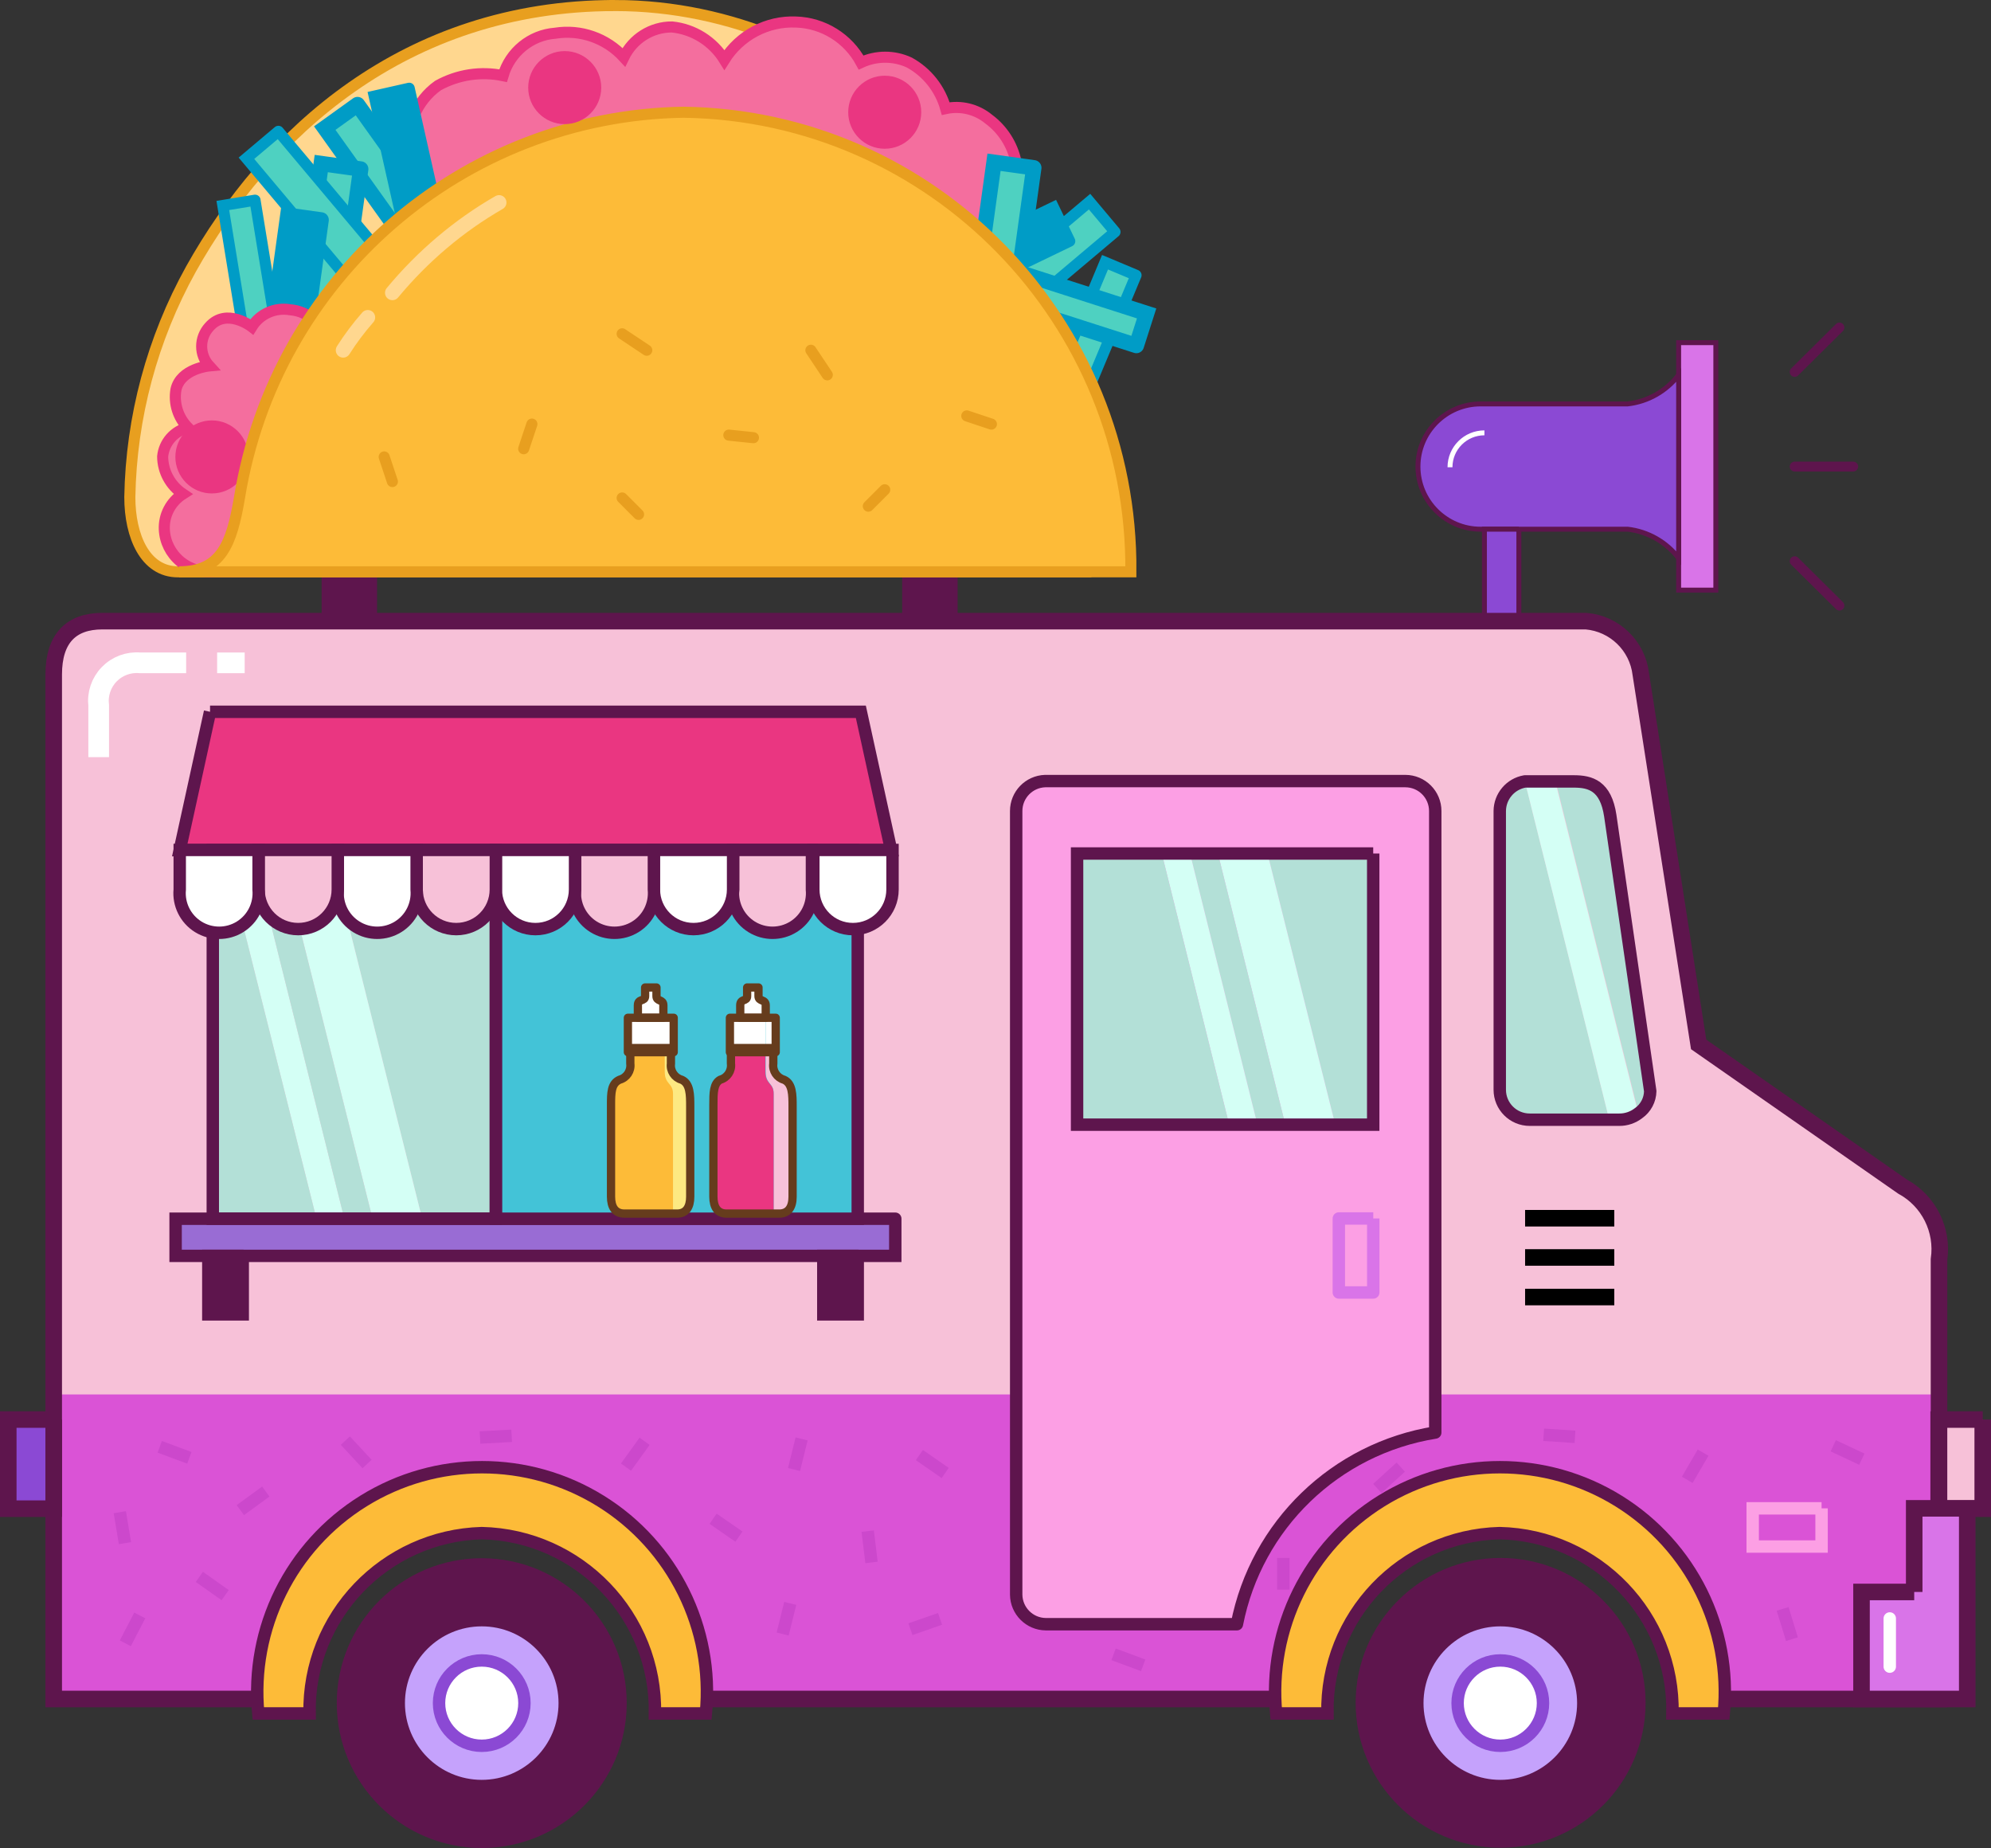 <svg version="1.1" xmlns="http://www.w3.org/2000/svg" xmlns:xlink="http://www.w3.org/1999/xlink" width="242.644" height="225.174" viewBox="0,0,242.644,225.174"><rect x="0" y="0" width="242.644" height="225.174" fill="#333333" stroke="none"/><g transform="translate(-119.178,-79.325)"><g data-paper-data="{&quot;isPaintingLayer&quot;:true}" fill="none" fill-rule="nonzero" stroke="none" stroke-width="none" stroke-linecap="none" stroke-linejoin="none" stroke-miterlimit="10" stroke-dasharray="" stroke-dashoffset="0" font-family="none" font-weight="none" font-size="none" text-anchor="none" style="mix-blend-mode: normal"><g data-paper-data="{&quot;index&quot;:null}" id="Group" stroke-linejoin="miter"><path d="M328.286,151.228h-4.532v-30.15h4.532z" id="Rectangle" fill="#d974e8" stroke="#5e154d" stroke-width="0.6" stroke-linecap="butt"/><g id="Path"><path d="M299.624,128.542h17.919c2.463,-0.284 4.704,-1.556 6.211,-3.522v22.308c-1.507,-1.966 -3.748,-3.237 -6.211,-3.522h-17.919c-4.218,0 -7.638,-3.417 -7.638,-7.632c0,-4.215 3.42,-7.632 7.638,-7.632z" id="ID0.719782015774399" fill="#8b49d4" stroke="#5e154d" stroke-width="0.6" stroke-linecap="butt"/><path d="M304.282,143.806v11.196h-4.196v-11.196h4.196" id="ID0.3691422138363123" fill="#8b49d4" stroke="#5e154d" stroke-width="0.6" stroke-linecap="butt"/><path d="M295.889,136.258c0,-2.316 1.879,-4.193 4.197,-4.193" id="ID0.9415755225345492" fill="none" stroke="#ffffff" stroke-width="0.6" stroke-linecap="butt"/><path d="M345.03,136.174h-7.134" id="ID0.7974647390656173" fill="none" stroke="#5e154d" stroke-width="1.2" stroke-linecap="round"/><path d="M343.352,153.115l-5.456,-5.41" id="ID0.8581482088193297" fill="none" stroke="#5e154d" stroke-width="1.2" stroke-linecap="round"/><path d="M343.352,119.233l-5.456,5.41" id="ID0.3566857478581369" fill="none" stroke="#5e154d" stroke-width="1.2" stroke-linecap="round"/></g></g><g data-paper-data="{&quot;index&quot;:null}" id="Group" stroke="none" stroke-width="1" stroke-linecap="butt" stroke-linejoin="miter"><path d="M125.771,161.509c0,-4.403 2.14,-6.499 5.917,-6.499h180.828c3.477,0.295 6.266,2.994 6.672,6.457l7.05,45.119l24.844,17.319c3.202,1.737 4.978,5.287 4.448,8.889v17.57h-229.759z" id="Path" fill="#f7c1d8"/><path d="M355.53,249.232v37.11h-28.117c0.069,-6.831 -2.622,-13.4 -7.464,-18.222c-4.842,-4.822 -11.425,-7.49 -18.26,-7.399c-6.737,-0.052 -13.201,2.66 -17.881,7.503c-4.68,4.843 -7.166,11.392 -6.879,18.118h-73.565c-0.561,-13.987 -12.072,-25.037 -26.081,-25.037c-14.009,0 -25.52,11.05 -26.081,25.037h-25.431v-37.11z" id="Path" fill="#da53d6"/></g><path d="M235.128,142.932v12.118h-5.245v-12.118h5.245" data-paper-data="{&quot;index&quot;:null}" id="Path" fill="#5e154d" stroke="#5e154d" stroke-width="1.512" stroke-linecap="round" stroke-linejoin="round"/><path d="M164.375,142.806v12.118h-5.245v-12.118h5.245" data-paper-data="{&quot;index&quot;:null}" id="Path" fill="#5e154d" stroke="#5e154d" stroke-width="1.512" stroke-linecap="round" stroke-linejoin="round"/><g data-paper-data="{&quot;index&quot;:null}" id="Taco" stroke-linejoin="miter"><path d="M194.125,80c28.645,0 50.428,24.152 55.574,42.266c2.187,8.734 2.822,17.782 1.875,26.734h-110.709c-3.99,0 -5.865,-4.33 -5.865,-9.097c0.167,-9.736 2.729,-19.284 7.46,-27.806c9.136,-16.327 25.932,-32.097 51.665,-32.097z" id="Path" fill="#ffd78f" stroke="#e89f1f" stroke-width="1.35" stroke-linecap="butt"/><path d="M150.258,103.719l2.781,17.03l-3.925,0.644l-2.78,-17.032l3.925,-0.643" id="Rectangle" fill="#4ed1c1" stroke="#009cc6" stroke-width="1.35" stroke-linecap="round"/><path d="M176.012,95.732l-4.029,16.779l-3.866,-0.932l4.029,-16.778l3.866,0.931" id="Rectangle" fill="#ffffff" stroke="#000000" stroke-width="1.8" stroke-linecap="round"/><path d="M162.75,92.068l9.989,13.979l-3.995,2.867l-9.989,-13.979l3.995,-2.867" id="Rectangle" fill="#4ed1c1" stroke="#009cc6" stroke-width="1.875" stroke-linecap="round"/><path d="M163.137,99.92l-2.963,21.397l-4.807,-0.668l2.963,-21.397l4.807,0.668" id="Rectangle" fill="#4ed1c1" stroke="#009cc6" stroke-width="1.875" stroke-linecap="round"/><path d="M153.106,95.326l14.521,17.29l-3.896,3.285l-14.52,-17.291l3.895,-3.284" id="Rectangle" fill="#4ed1c1" stroke="#009cc6" stroke-width="1.35" stroke-linecap="round"/><path d="M158.313,106.124l-2.368,17.094l-4.058,-0.564l2.368,-17.094l4.058,0.564" id="Rectangle" fill="#009cc6" stroke="#009cc6" stroke-width="1.875" stroke-linecap="round"/><path d="M257.628,112.862l-6.654,15.918l-3.779,-1.586l6.654,-15.918l3.779,1.586" id="Rectangle" fill="#4ed1c1" stroke="#009cc6" stroke-width="1.35" stroke-linecap="round"/><path d="M255.062,107.585l-13.178,11.111l-3.098,-3.69l13.177,-11.111l3.1,3.69" id="Rectangle" fill="#4ed1c1" stroke="#009cc6" stroke-width="1.35" stroke-linecap="round"/><path d="M249.55,108.709l-15.519,7.484l-1.984,-4.13l15.519,-7.484l1.984,4.13" id="Rectangle" fill="#009cc6" stroke="#009cc6" stroke-width="1.35" stroke-linecap="round"/><path d="M257.667,121.426l-16.4,-5.27l1.252,-3.909l16.399,5.269l-1.251,3.91" id="Rectangle" fill="#4ed1c1" stroke="#009cc6" stroke-width="1.875" stroke-linecap="round"/><path d="M150.034,148.956h-4.665c-1.519,0.192 -3.051,-0.253 -4.222,-1.226c-1.172,-0.973 -1.877,-2.386 -1.944,-3.895c-0.077,-1.737 0.788,-3.383 2.272,-4.321c-1.536,-1.027 -2.461,-2.732 -2.475,-4.561c0.159,-1.703 1.398,-3.118 3.083,-3.521c-1.21,-1.229 -1.753,-2.953 -1.46,-4.642c0.568,-2.56 4.057,-2.88 4.057,-2.88c-1.234,-1.354 -1.234,-3.408 0,-4.762c2.109,-2.4 5.192,0 5.192,0c0.973,-1.574 2.825,-2.399 4.666,-2.08c2.234,0.182 4.065,1.824 4.462,4.001z" id="Path" fill="#f46e9e" stroke="#ea3681" stroke-width="1.35" stroke-linecap="round"/><path d="M240.303,111l-68.818,-5.253c-1.124,-2.463 -1.924,-5.065 -2.379,-7.739c-0.507,-3.194 0.833,-6.4 3.45,-8.26c2.42,-1.34 5.232,-1.767 7.933,-1.203c0.848,-2.889 3.374,-4.948 6.347,-5.173c3.098,-0.497 6.237,0.601 8.369,2.928c1.095,-2.266 3.375,-3.7 5.87,-3.69c2.628,0.265 4.986,1.746 6.386,4.01c1.884,-3.004 5.211,-4.762 8.726,-4.611c3.323,0.103 6.343,1.981 7.933,4.932c1.864,-0.861 4.006,-0.861 5.87,0c2.171,1.187 3.774,3.212 4.443,5.614c1.847,-0.397 3.773,0.075 5.235,1.283c1.71,1.262 2.896,3.119 3.332,5.213z" id="Path" fill="#f46e9e" stroke="#ea3681" stroke-width="1.35" stroke-linecap="round"/><path d="M245.166,99.769l-2.367,17.094l-4.846,-0.673l2.367,-17.094l4.846,0.673" id="Rectangle" fill="#4ed1c1" stroke="#009cc6" stroke-width="1.875" stroke-linecap="round"/><path d="M169.048,90.077l3.967,17.653l-4.268,0.963l-3.967,-17.653l4.268,-0.963" id="Rectangle" fill="#009cc6" stroke="#009cc6" stroke-width="1.35" stroke-linecap="round"/><path d="M147.828,132.172c0.724,0.724 1.172,1.724 1.172,2.828c0,1.104 -0.448,2.104 -1.172,2.828c-0.724,0.724 -1.724,1.172 -2.828,1.172c-1.104,0 -2.104,-0.448 -2.828,-1.172c-0.724,-0.724 -1.172,-1.724 -1.172,-2.828c0,-1.104 0.448,-2.104 1.172,-2.828c0.724,-0.724 1.724,-1.172 2.828,-1.172c1.104,0 2.104,0.448 2.828,1.172z" id="Oval" fill="#ea3681" stroke="#ea3681" stroke-width="0.9" stroke-linecap="round"/><path d="M202.462,93c30.413,0.417 54.78,25.438 54.536,56h-115.998c5.135,0 6.409,-3.4 7.364,-9.04c4.35,-26.744 27.133,-46.521 54.098,-46.96z" id="Path" fill="#fdbb38" stroke="#e89f1f" stroke-width="1.35" stroke-linecap="butt"/><path d="M229.828,90.172c0.724,0.724 1.172,1.724 1.172,2.828c0,1.104 -0.448,2.104 -1.172,2.828c-0.724,0.724 -1.724,1.172 -2.828,1.172c-1.104,0 -2.104,-0.448 -2.828,-1.172c-0.724,-0.724 -1.172,-1.724 -1.172,-2.828c0,-1.104 0.448,-2.104 1.172,-2.828c0.724,-0.724 1.724,-1.172 2.828,-1.172c1.104,0 2.104,0.448 2.828,1.172z" id="Oval" fill="#ea3681" stroke="#ea3681" stroke-width="0.9" stroke-linecap="round"/><path d="M190.828,87.172c0.724,0.724 1.172,1.724 1.172,2.828c0,1.104 -0.448,2.104 -1.172,2.828c-0.724,0.724 -1.724,1.172 -2.828,1.172c-1.104,0 -2.104,-0.448 -2.828,-1.172c-0.724,-0.724 -1.172,-1.724 -1.172,-2.828c0,-1.104 0.448,-2.104 1.172,-2.828c0.724,-0.724 1.724,-1.172 2.828,-1.172c1.104,0 2.104,0.448 2.828,1.172z" id="Oval" fill="#ea3681" stroke="#ea3681" stroke-width="0.9" stroke-linecap="round"/><path d="M225,141l2,-2" id="Path" fill="none" stroke="#e89f1f" stroke-width="1.35" stroke-linecap="round"/><path d="M211,132.657l-3,-0.314" id="Path" fill="none" stroke="#e89f1f" stroke-width="1.35" stroke-linecap="round"/><path d="M167,138l-1,-3" id="Path" fill="none" stroke="#e89f1f" stroke-width="1.35" stroke-linecap="round"/><path d="M218,122l2,3" id="Path" fill="none" stroke="#e89f1f" stroke-width="1.35" stroke-linecap="round"/><path d="M237,130l3,1" id="Path" fill="none" stroke="#e89f1f" stroke-width="1.35" stroke-linecap="round"/><path d="M197,142l-2,-2" id="Path" fill="none" stroke="#e89f1f" stroke-width="1.35" stroke-linecap="round"/><path d="M195,120l3,2" id="Path" fill="none" stroke="#e89f1f" stroke-width="1.35" stroke-linecap="round"/><path d="M183,134l1,-3" id="Path" fill="none" stroke="#e89f1f" stroke-width="1.35" stroke-linecap="round"/><path d="M161,122c0.887,-1.397 1.889,-2.734 3,-4" id="Path" fill="none" stroke="#ffd78f" stroke-width="1.8" stroke-linecap="round"/><path d="M167,115c3.697,-4.457 8.097,-8.181 13,-11" id="Path" fill="none" stroke="#ffd78f" stroke-width="1.8" stroke-linecap="round"/></g><g data-paper-data="{&quot;index&quot;:null}" id="Group" stroke-linecap="butt"><path d="M310.976,174.497c2.015,0 3.903,0.503 4.449,4.193l4.867,33.546c-0.019,1.071 -0.549,2.068 -1.426,2.684l-10.156,-40.632z" id="Path" fill="#b3e0d7" stroke="none" stroke-width="1" stroke-linejoin="miter"/><path d="M305.017,174.539l10.324,41.387h-9.736c-2.017,0 -3.651,-1.633 -3.651,-3.648v-34.133c0.014,-1.784 1.304,-3.302 3.063,-3.606z" id="Path" fill="#b3e0d7" stroke="none" stroke-width="1" stroke-linejoin="miter"/><path d="M305.605,174.497h3.105l10.156,40.633c-0.672,0.522 -1.5,0.803 -2.35,0.796h-1.175l-10.324,-41.387z" id="Path" fill="#d4fff5" stroke="none" stroke-width="1" stroke-linejoin="miter"/><path d="M305.017,174.539h5.959c2.015,0 3.903,0.503 4.449,4.193l4.867,33.546c-0.019,1.071 -0.549,2.068 -1.426,2.684c-0.672,0.522 -1.5,0.803 -2.35,0.797h-10.911c-2.017,0 -3.651,-1.634 -3.651,-3.648v-33.966c0.014,-1.784 1.304,-3.302 3.063,-3.606z" id="Path" fill="none" stroke="#5e154d" stroke-width="1.512" stroke-linejoin="round"/></g><g data-paper-data="{&quot;index&quot;:null}" id="Group" stroke-linejoin="miter"><path d="M179.607,182.912v44.91h-8.981l-11.247,-44.91h20.228" id="Path" fill="#b3e0d7" stroke="none" stroke-width="1" stroke-linecap="butt"/><path d="M159.379,182.912l11.247,44.91h-6.043l-11.247,-44.91h6.043" id="Path" fill="#d4fff5" stroke="none" stroke-width="1" stroke-linecap="butt"/><path d="M149.937,182.912l11.205,44.91h-3.399l-11.247,-44.91h3.441" id="Path" fill="#d4fff5" stroke="none" stroke-width="1" stroke-linecap="butt"/><path d="M153.336,182.912l11.247,44.91h-3.441l-11.205,-44.91h3.399" id="Path" fill="#b3e0d7" stroke="none" stroke-width="1" stroke-linecap="butt"/><path d="M145.111,182.912h1.385l11.247,44.91h-12.632v-44.91" id="Path" fill="#b3e0d7" stroke="none" stroke-width="1" stroke-linecap="butt"/><g id="Path" stroke="#5e154d" stroke-width="1.512"><path d="M228.286,227.822v4.528h-87.707v-4.528h87.707" id="ID0.42276911018416286" fill="#996cd4" stroke-linecap="round"/><path d="M144.776,166.055h39.573h0.126h39.615l3.693,16.857h-43.308h-0.126h-43.266l3.693,-16.857" id="ID0.10764920059591532" fill="#ea3681" stroke-linecap="butt"/><path d="M223.712,182.912v44.91h-44.105v-44.91h44.105" id="ID0.4188902652822435" fill="#43c3d7" stroke-linecap="round"/><path d="M223.712,232.35v7.129h-4.197v-7.129h4.197" id="ID0.27370519330725074" fill="#5e154d" stroke-linecap="round"/><path d="M148.762,232.35v7.129h-4.196v-7.129h4.196" id="ID0.768521741963923" fill="#5e154d" stroke-linecap="round"/><path d="M179.607,182.912v44.91h-34.496v-44.91h34.496" id="ID0.8529659123159945" fill="none" stroke-linecap="round"/></g></g><g data-paper-data="{&quot;index&quot;:null}" id="Group" stroke-linecap="butt"><path d="M246.546,174.497h43.895c2.017,0 3.651,1.634 3.651,3.648v75.73c-12.161,1.952 -21.811,11.277 -24.172,23.356h-23.29c-1.984,-0.022 -3.587,-1.624 -3.609,-3.606v-95.48c-0.001,-1.966 1.558,-3.58 3.525,-3.648z" id="Path" fill="#fc9fe4" stroke="#5e154d" stroke-width="1.512" stroke-linejoin="round"/><path d="M286.539,183.345v33.085h-4.617l-8.267,-33.085h12.884" id="Path" fill="#b3e0d7" stroke="none" stroke-width="1" stroke-linejoin="miter"/><path d="M273.655,183.345l8.267,33.085h-6.085l-8.225,-33.085h6.043" id="Path" fill="#d4fff5" stroke="none" stroke-width="1" stroke-linejoin="miter"/><path d="M267.612,183.345l8.225,33.085h-3.399l-8.225,-33.085h3.399" id="Path" fill="#b3e0d7" stroke="none" stroke-width="1" stroke-linejoin="miter"/><path d="M264.213,183.345l8.225,33.085h-3.441l-8.225,-33.085h3.441" id="Path" fill="#d4fff5" stroke="none" stroke-width="1" stroke-linejoin="miter"/><path d="M250.449,183.345h10.323l8.225,33.085h-18.548v-33.085" id="Path" fill="#b3e0d7" stroke="none" stroke-width="1" stroke-linejoin="miter"/><path d="M286.539,227.793v9.016h-4.197v-9.016h4.197" id="Path" fill="none" stroke="#d974e8" stroke-width="1.512" stroke-linejoin="round"/></g><g data-paper-data="{&quot;index&quot;:null}" id="Group" stroke-linejoin="miter"><g id="Path" stroke-linecap="butt"><path d="M360.814,252.293v10.86h-5.371v-10.86h5.371" id="ID0.9831489627249539" fill="#f7c1d8" stroke="#5e154d" stroke-width="2.016"/><path d="M341.174,263.111v4.655h-8.393v-4.655h8.393" id="ID0.4489393848925829" fill="none" stroke="#fc9fe4" stroke-width="1.512"/><path d="M125.725,252.293v10.86h-5.539v-10.86h5.539" id="ID0.971949434839189" fill="#8b49d4" stroke="#5e154d" stroke-width="2.016"/><path d="M315.911,227.762h-10.869" id="ID0.873818903695792" fill="none" stroke="#000000" stroke-width="2.016"/><path d="M315.911,232.543h-10.869" id="ID0.6532654212787747" fill="none" stroke="#000000" stroke-width="2.016"/><path d="M315.911,237.365h-10.869" id="ID0.981722607742995" fill="none" stroke="#000000" stroke-width="2.016"/><path d="M131.642,155.01h180.828c3.477,0.295 6.266,2.994 6.673,6.457l7.05,45.119l24.843,17.319c3.202,1.737 4.978,5.287 4.449,8.889v53.548h-28.117c-0.011,-6.88 -2.776,-13.469 -7.68,-18.298c-4.904,-4.829 -11.538,-7.496 -18.422,-7.407c-13.574,0.972 -24.176,12.11 -24.466,25.705h-73.481c-0.069,-14.356 -11.736,-25.956 -26.102,-25.956c-14.353,0 -25.18,13.502 -25.557,25.956h-25.935v-124.833c0,-4.403 2.14,-6.499 5.917,-6.499z" id="ID0.4050336927175522" fill="none" stroke="#5e154d" stroke-width="2.016"/></g><path d="M352.463,273.301v-10.19h6.463v23.231h-12.884v-13.041h6.421" id="Path" fill="#d974e8" stroke="#5e154d" stroke-width="2.016" stroke-linecap="butt"/><path d="M301.937,266.13c-11.848,0.321 -21.217,10.133 -20.983,21.973h-6.252c-0.998,-10.363 3.972,-20.395 12.824,-25.885c8.852,-5.491 20.054,-5.491 28.906,0c8.852,5.49 13.822,15.522 12.824,25.885h-6.252c0.234,-11.872 -9.186,-21.698 -21.067,-21.973z" id="Path" fill="#fdbb38" stroke="#5e154d" stroke-width="1.512" stroke-linecap="butt"/><path d="M177.888,266.13c-11.838,0.343 -21.195,10.141 -20.983,21.973h-6.252c-0.998,-10.363 3.972,-20.395 12.824,-25.885c8.852,-5.491 20.054,-5.491 28.906,0c8.852,5.49 13.822,15.522 12.824,25.885h-6.211c0.211,-11.879 -9.221,-21.698 -21.108,-21.973z" id="Path" fill="#fdbb38" stroke="#5e154d" stroke-width="1.512" stroke-linecap="butt"/><path d="M349.484,282.4v-5.87" id="Path" fill="none" stroke="#ffffff" stroke-width="1.512" stroke-linecap="round"/></g><g data-paper-data="{&quot;index&quot;:null}" id="Group" stroke-linejoin="miter"><g id="Path" fill="none" stroke="#ffffff" stroke-width="2.52" stroke-linecap="butt"><path d="M131.205,171.581v-6.29c-0.17,-1.394 0.299,-2.791 1.277,-3.8c0.977,-1.01 2.359,-1.524 3.759,-1.4h5.623" id="ID0.4481486948207021"/><path d="M145.641,160.091h3.357" id="ID0.941056695766747"/></g><g id="Path" fill="none" stroke="#cc48cc" stroke-width="1.512" stroke-linecap="butt"><path d="M231.222,256.621l3.147,2.181" id="ID0.6005543484352529"/><path d="M216.87,254.65l-0.924,3.732" id="ID0.4862700654193759"/><path d="M225.389,269.704l-0.462,-3.816" id="ID0.5806826669722795"/><path d="M254.89,280.9l3.609,1.342" id="ID0.9247706397436559"/><path d="M346.08,257.124l-3.483,-1.635" id="ID0.691093638073653"/><path d="M336.428,275.365l1.134,3.69" id="ID0.1760742710903287"/><path d="M324.804,259.64l1.931,-3.312" id="ID0.7037871237844229"/><path d="M311.123,254.399l-3.818,-0.252" id="ID0.4898304417729378"/><path d="M287.035,260.689l2.854,-2.6" id="ID0.2831874620169401"/><path d="M275.579,273.017v-3.858" id="ID0.4919192739762366"/><path d="M215.485,274.694l-0.923,3.732" id="ID0.5800011861138046"/><path d="M206.085,264.379l3.147,2.18" id="ID0.6567207644693553"/><path d="M197.734,254.944l-2.267,3.145" id="ID0.7055223379284143"/><path d="M177.674,254.483l3.861,-0.21" id="ID0.0824348172172904"/><path d="M163.91,257.711l-2.644,-2.851" id="ID0.6544937780126929"/><path d="M148.466,263.33l3.106,-2.264" id="ID0.24635779950767756"/><path d="M138.647,255.615l3.609,1.342" id="ID0.8660611789673567"/><path d="M133.779,263.582l0.629,3.774" id="ID0.8824515249580145"/><path d="M134.45,279.558l1.763,-3.396" id="ID0.42036384297534823"/><path d="M146.62,273.688l-3.147,-2.223" id="ID0.9695621458813548"/><path d="M233.74,276.581l-3.609,1.258" id="ID0.4771922663785517"/></g><path d="M286.532,183.322v33.042h-36.09v-33.042h36.09" id="Path" fill="none" stroke="#5e154d" stroke-width="1.512" stroke-linecap="butt"/><g id="Path" stroke="#5e154d" stroke-width="1.512" stroke-linecap="butt"><path d="M227.95,182.889v4.822c0,2.664 -2.161,4.823 -4.826,4.823c-2.665,0 -4.826,-2.159 -4.826,-4.823v-4.822z" id="ID0.6596818347461522" fill="#ffffff"/><path d="M218.13,182.889v4.822c0.171,1.823 -0.706,3.585 -2.263,4.549c-1.557,0.964 -3.526,0.964 -5.084,0c-1.557,-0.964 -2.434,-2.726 -2.263,-4.549v-4.822z" id="ID0.5556301730684936" fill="#f7c1d8"/><path d="M208.52,182.889v4.822c0,2.664 -2.161,4.823 -4.826,4.823c-2.665,0 -4.826,-2.159 -4.826,-4.823v-4.822z" id="ID0.26920914044603705" fill="#ffffff"/><path d="M198.868,182.889v4.822c0.171,1.823 -0.706,3.585 -2.263,4.549c-1.557,0.964 -3.526,0.964 -5.084,0c-1.557,-0.964 -2.434,-2.726 -2.263,-4.549v-4.822z" id="ID0.812977438326925" fill="#f7c1d8"/><path d="M189.258,182.889v4.822c0,2.664 -2.161,4.823 -4.826,4.823c-2.665,0 -4.826,-2.159 -4.826,-4.823v-4.822z" id="ID0.03290513390675187" fill="#ffffff"/><path d="M179.606,182.889v4.822c0,2.664 -2.161,4.823 -4.826,4.823c-2.665,0 -4.826,-2.159 -4.826,-4.823v-4.822z" id="ID0.5077857878059149" fill="#f7c1d8"/><path d="M169.954,182.889v4.822c0.171,1.823 -0.706,3.585 -2.263,4.549c-1.557,0.964 -3.526,0.964 -5.084,0c-1.557,-0.964 -2.434,-2.726 -2.263,-4.549v-4.822z" id="ID0.5545902908779681" fill="#ffffff"/><path d="M160.344,182.889v4.822c0,2.664 -2.161,4.823 -4.826,4.823c-2.665,0 -4.826,-2.159 -4.826,-4.823v-4.822z" id="ID0.2132140714675188" fill="#f7c1d8"/><path d="M150.692,182.889v4.822c0.171,1.823 -0.706,3.585 -2.263,4.549c-1.557,0.964 -3.526,0.964 -5.084,0c-1.557,-0.964 -2.434,-2.726 -2.263,-4.549v-4.822z" id="ID0.23837941559031606" fill="#ffffff"/></g><path d="M313.836,275.043c3.016,3.013 4.883,7.175 4.883,11.768c0,4.593 -1.867,8.754 -4.883,11.768c-3.016,3.014 -7.181,4.879 -11.777,4.879c-4.596,0 -8.761,-1.865 -11.777,-4.879c-3.016,-3.014 -4.883,-7.175 -4.883,-11.768c0,-4.593 1.867,-8.755 4.883,-11.768c3.016,-3.014 7.181,-4.879 11.777,-4.879c4.596,0 8.761,1.865 11.777,4.879z" id="Oval" fill="#5e154d" stroke="#5e154d" stroke-width="2.016" stroke-linecap="round"/></g><path d="M308.28,280.589c1.603,1.602 2.596,3.814 2.596,6.255c0,2.441 -0.993,4.653 -2.596,6.254c-1.602,1.602 -3.816,2.593 -6.259,2.593c-2.443,0 -4.657,-0.991 -6.26,-2.593c-1.603,-1.601 -2.595,-3.813 -2.595,-6.254c0,-2.441 0.992,-4.653 2.595,-6.255c1.603,-1.602 3.817,-2.593 6.26,-2.593c2.443,0 4.657,0.991 6.259,2.593z" data-paper-data="{&quot;index&quot;:null}" id="Oval" fill="#c5a2fc" stroke="#c5a2fc" stroke-width="1.008" stroke-linecap="butt" stroke-linejoin="miter"/><path d="M305.7,283.168c0.942,0.941 1.525,2.241 1.525,3.676c0,1.434 -0.583,2.734 -1.525,3.675c-0.942,0.942 -2.243,1.524 -3.679,1.524c-1.436,0 -2.737,-0.582 -3.679,-1.524c-0.942,-0.941 -1.525,-2.241 -1.525,-3.675c0,-1.435 0.583,-2.735 1.525,-3.676c0.942,-0.941 2.243,-1.524 3.679,-1.524c1.436,0 2.737,0.583 3.679,1.524z" data-paper-data="{&quot;index&quot;:null}" id="Oval" fill="#ffffff" stroke="#8b49d4" stroke-width="1.512" stroke-linecap="round" stroke-linejoin="round"/><path d="M189.665,275.075c3.016,3.014 4.883,7.176 4.883,11.769c0,4.592 -1.867,8.754 -4.883,11.768c-3.016,3.013 -7.181,4.879 -11.777,4.879c-4.596,0 -8.761,-1.866 -11.777,-4.879c-3.016,-3.014 -4.883,-7.176 -4.883,-11.768c0,-4.593 1.867,-8.755 4.883,-11.769c3.016,-3.013 7.181,-4.878 11.777,-4.878c4.596,0 8.761,1.865 11.777,4.878z" data-paper-data="{&quot;index&quot;:null}" id="Oval" fill="#5e154d" stroke="#5e154d" stroke-width="2.016" stroke-linecap="round" stroke-linejoin="round"/><path d="M184.147,280.589c1.603,1.602 2.596,3.814 2.596,6.255c0,2.441 -0.993,4.653 -2.596,6.254c-1.602,1.602 -3.816,2.593 -6.259,2.593c-2.443,0 -4.657,-0.991 -6.26,-2.593c-1.602,-1.601 -2.595,-3.813 -2.595,-6.254c0,-2.441 0.993,-4.653 2.595,-6.255c1.603,-1.602 3.817,-2.593 6.26,-2.593c2.443,0 4.657,0.991 6.259,2.593z" data-paper-data="{&quot;index&quot;:null}" id="Oval" fill="#c5a2fc" stroke="#c5a2fc" stroke-width="1.008" stroke-linecap="butt" stroke-linejoin="miter"/><path d="M181.567,283.168c0.942,0.941 1.525,2.241 1.525,3.676c0,1.434 -0.583,2.734 -1.525,3.675c-0.942,0.942 -2.243,1.524 -3.679,1.524c-1.436,0 -2.737,-0.582 -3.679,-1.524c-0.942,-0.941 -1.525,-2.241 -1.525,-3.675c0,-1.435 0.583,-2.735 1.525,-3.676c0.942,-0.941 2.243,-1.524 3.679,-1.524c1.436,0 2.737,0.583 3.679,1.524z" data-paper-data="{&quot;index&quot;:null}" id="Oval" fill="#ffffff" stroke="#8b49d4" stroke-width="1.512" stroke-linecap="round" stroke-linejoin="round"/><g data-paper-data="{&quot;index&quot;:null}" id="Group"><g id="Path" fill="#ffffff" stroke="none" stroke-width="1" stroke-linecap="butt" stroke-linejoin="miter"><path d="M210.229,200.696v-1.049h1.385v1.049c0,0.712 0.881,0.335 0.881,1.132v1.509h-3.105v-1.509c0,-0.881 0.839,-0.42 0.839,-1.132z" id="ID0.5353642306290567"/><path d="M212.495,203.337h0.588c0.354,0.022 0.63,0.316 0.629,0.671v2.348c0.001,0.355 -0.275,0.649 -0.629,0.671h-0.588z" id="ID0.828804534394294"/><path d="M210.943,207.027h-2.141c-0.37,0 -0.671,-0.3 -0.671,-0.671v-2.348c0,-0.37 0.301,-0.671 0.671,-0.671h3.693v3.69z" id="ID0.13529655151069164"/></g><path d="M212.497,209.921v-2.894h0.923v1.887c-0.117,0.889 0.437,1.729 1.301,1.971c1.049,0.461 1.049,1.845 1.049,3.271v10.986c0,1.258 -0.503,2.055 -1.636,2.055h-0.672c0,-3.523 0,-12.58 0,-14.593c0.042,-1.342 -0.965,-1.132 -0.965,-2.683z" id="Path" fill="#f7c1d8" stroke="none" stroke-width="1" stroke-linecap="butt" stroke-linejoin="miter"/><path d="M206.957,210.885c0.864,-0.242 1.418,-1.082 1.301,-1.971v-1.887h4.197v2.894c0,1.551 1.007,1.341 1.007,2.683v14.593h-5.749c-1.091,0 -1.595,-0.797 -1.595,-2.055v-11.196c0,-1.426 0,-2.6 0.839,-3.061z" id="Path" fill="#ea3681" stroke="none" stroke-width="1" stroke-linecap="butt" stroke-linejoin="miter"/><path d="M213.714,207.53h-5.582v-4.193h5.582z" id="Rectangle" fill="none" stroke="#663c1d" stroke-width="1.008" stroke-linecap="round" stroke-linejoin="round"/><path d="M210.231,200.696v-1.049h1.385v1.049c0,0.712 0.881,0.335 0.881,1.132v1.509h-3.106v-1.509c0,-0.881 0.84,-0.42 0.84,-1.132z" id="Path" fill="none" stroke="#663c1d" stroke-width="1.008" stroke-linecap="round" stroke-linejoin="round"/><path d="M206.957,210.885c0.864,-0.242 1.418,-1.082 1.301,-1.971v-1.887h5.162v1.887c-0.117,0.889 0.437,1.729 1.301,1.971c1.049,0.461 1.049,1.845 1.049,3.271v10.986c0,1.258 -0.503,2.055 -1.636,2.055h-6.421c-1.091,0 -1.595,-0.797 -1.595,-2.055v-11.196c0,-1.426 0,-2.6 0.839,-3.061z" id="Path" fill="none" stroke="#663c1d" stroke-width="1.008" stroke-linecap="round" stroke-linejoin="round"/></g><g data-paper-data="{&quot;index&quot;:null}" id="Group"><g id="Path" fill="#ffffff" stroke="none" stroke-width="1" stroke-linecap="butt" stroke-linejoin="miter"><path d="M197.797,200.696v-1.049h1.385v1.049c0,0.712 0.839,0.335 0.839,1.132v1.509h-3.105v-1.509c0,-0.881 0.881,-0.42 0.881,-1.132z" id="ID0.5415528495796025"/><path d="M200.021,203.337h0.588c0.371,0 0.671,0.301 0.671,0.671v2.348c0,0.371 -0.3,0.671 -0.671,0.671h-0.588z" id="ID0.8399107838049531"/><path d="M198.552,207.027h-2.14c-0.354,-0.022 -0.63,-0.316 -0.629,-0.671v-2.348c-0.001,-0.355 0.275,-0.649 0.629,-0.671h3.693v3.69z" id="ID0.8566809166222811"/></g><path d="M200.023,209.921v-2.894h0.923v1.887c-0.117,0.889 0.437,1.729 1.301,1.971c1.049,0.461 1.049,1.845 1.049,3.271v10.986c0,1.258 -0.504,2.055 -1.595,2.055h-0.713c0,-3.523 0,-12.58 0,-14.593c0.042,-1.342 -0.965,-1.132 -0.965,-2.683z" id="Path" fill="#fde982" stroke="none" stroke-width="1" stroke-linecap="butt" stroke-linejoin="miter"/><path d="M194.693,210.885c0.864,-0.242 1.418,-1.082 1.301,-1.971v-1.887h4.197v2.894c0,1.551 1.007,1.341 1.007,2.683v14.593h-5.707c-1.134,0 -1.637,-0.797 -1.637,-2.055v-11.196c-0.21,-1.426 -0.21,-2.6 0.839,-3.061z" id="Path" fill="#fdbb38" stroke="none" stroke-width="1" stroke-linecap="butt" stroke-linejoin="miter"/><path d="M201.282,207.53h-5.582v-4.193h5.582z" id="Rectangle" fill="none" stroke="#663c1d" stroke-width="1.008" stroke-linecap="round" stroke-linejoin="round"/><path d="M197.799,200.696v-1.049h1.384v1.049c0,0.712 0.84,0.335 0.84,1.132v1.509h-3.106v-1.509c0,-0.881 0.882,-0.42 0.882,-1.132z" id="Path" fill="none" stroke="#663c1d" stroke-width="1.008" stroke-linecap="round" stroke-linejoin="round"/><path d="M194.693,210.885c0.864,-0.242 1.418,-1.082 1.301,-1.971v-1.887h4.952v1.887c-0.117,0.889 0.437,1.729 1.301,1.971c1.049,0.461 1.049,1.845 1.049,3.271v10.986c0,1.258 -0.504,2.055 -1.595,2.055h-6.42c-1.133,0 -1.637,-0.797 -1.637,-2.055v-11.196c0,-1.426 0,-2.6 1.049,-3.061z" id="Path" fill="none" stroke="#663c1d" stroke-width="1.008" stroke-linecap="round" stroke-linejoin="round"/></g></g></g></svg>